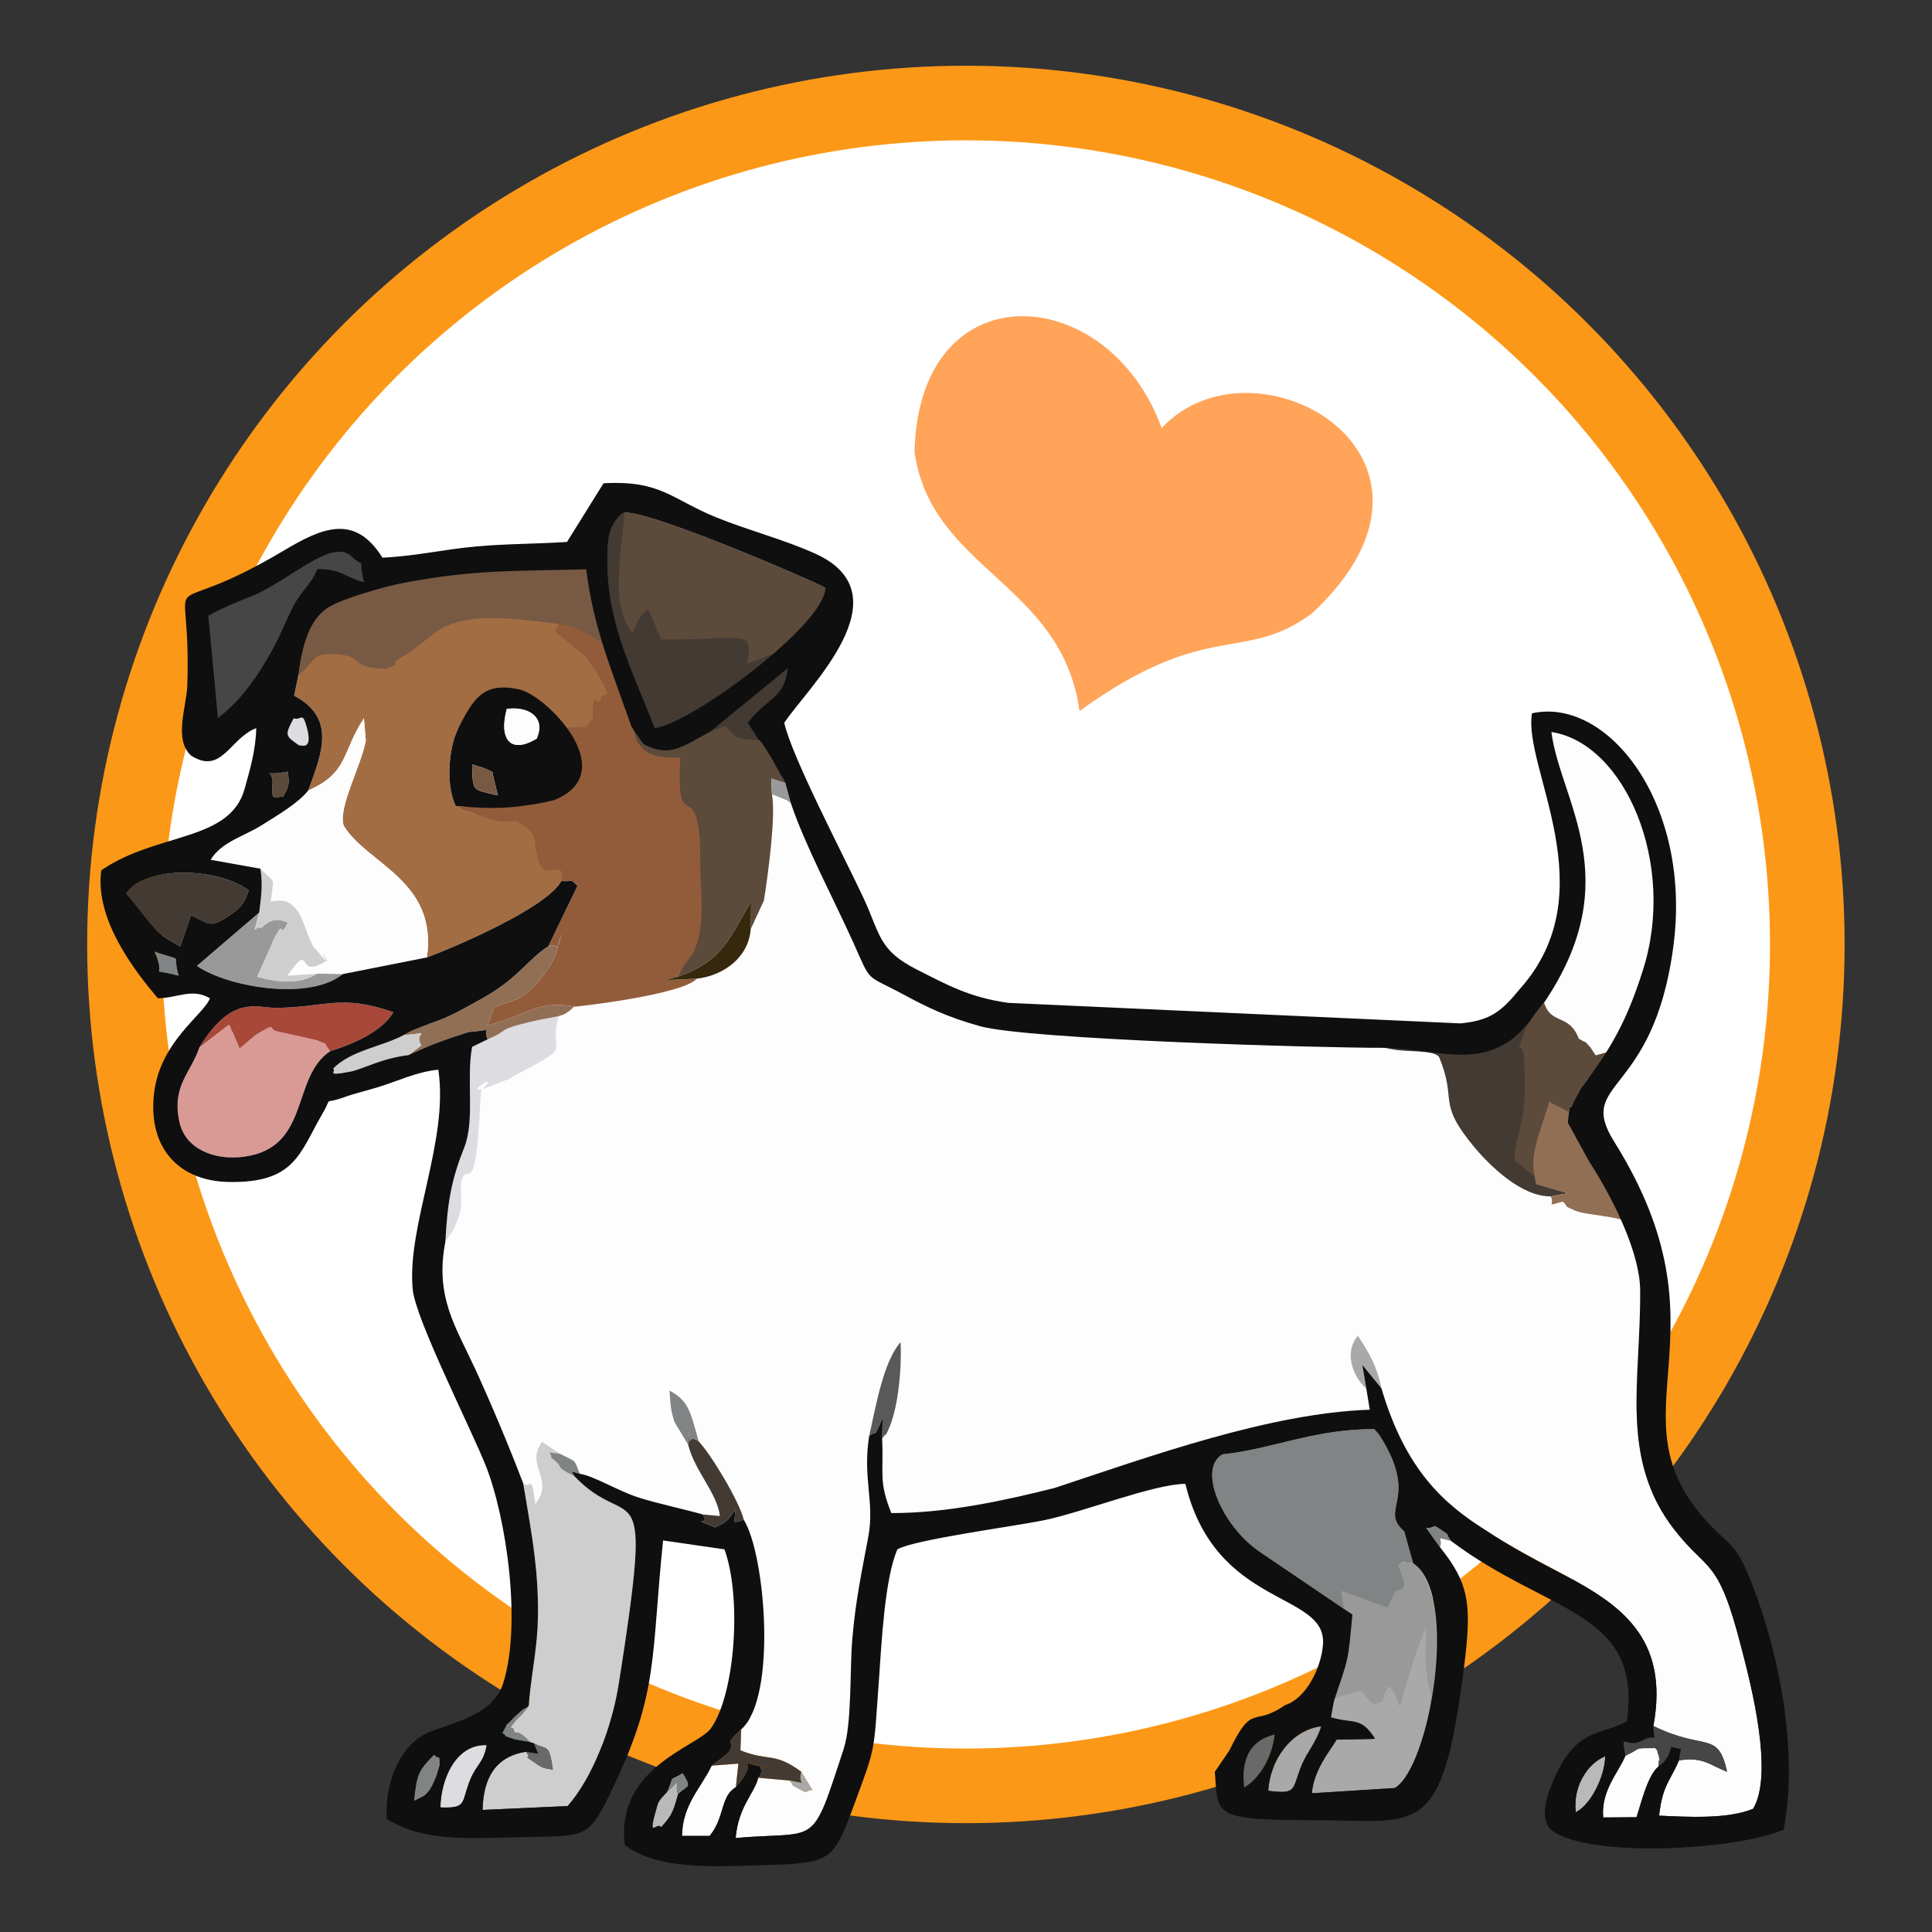 <?xml version="1.0" encoding="UTF-8"?> <!-- Creator: CorelDRAW X8 --> <svg xmlns="http://www.w3.org/2000/svg" xmlns:xlink="http://www.w3.org/1999/xlink" xml:space="preserve" width="84.667mm" height="84.667mm" style="shape-rendering:geometricPrecision; text-rendering:geometricPrecision; image-rendering:optimizeQuality; fill-rule:evenodd; clip-rule:evenodd" viewBox="0 0 8467 8467"><rect x="0" y="0" width="8467" height="8467" fill="#333333" stroke="none"/> <defs> <style type="text/css"> <![CDATA[ .fil12 {fill:#0F0F0F} .fil18 {fill:#35280D} .fil11 {fill:#433A34} .fil14 {fill:#464646} .fil19 {fill:#595959} .fil7 {fill:#5C4A3B} .fil20 {fill:#686968} .fil8 {fill:#785A44} .fil6 {fill:#818484} .fil17 {fill:#916F55} .fil4 {fill:#925C3B} .fil10 {fill:#999999} .fil3 {fill:#A36D44} .fil16 {fill:#A84839} .fil13 {fill:#A9A9AA} .fil21 {fill:#B9B9B9} .fil5 {fill:#CECECE} .fil9 {fill:#D99A95} .fil15 {fill:#DDDDE1} .fil0 {fill:#FC9817} .fil2 {fill:#FDFDFD} .fil22 {fill:#FFA459} .fil1 {fill:white} ]]> </style> </defs> <g id="Слой_x0020_1">  <g id="_2383822381712"> <circle class="fil0" cx="4233" cy="4139" r="3851"></circle> <circle class="fil1" cx="4233" cy="4139" r="3524"></circle> <path class="fil2" d="M3290 4072c-9,122 -116,203 -236,217 -64,71 -525,123 -538,123 -21,18 -12,13 -41,32 -4,2 -19,7 -26,9 -54,180 90,112 -205,267 -4,3 -10,7 -15,9l-81 32c-150,56 65,-83 -39,17 -7,82 -10,182 -19,260 -21,172 -49,61 -69,142 -8,68 22,107 -40,220l-29 41c-47,241 44,371 129,555 74,161 148,338 212,505 33,28 36,-50 53,90 88,-109 -48,-168 30,-272l78 52c76,40 59,19 87,88 59,8 168,75 255,103 79,26 220,56 283,75l76 7c-13,-103 -110,-196 -139,-312l-60 -100c-19,-58 -17,-79 -22,-138 78,44 89,77 128,223 53,55 178,262 198,344 95,153 146,781 -12,918l-3 92c126,50 148,6 267,94l49 80c-36,2 -15,20 -60,-5 -47,-26 -14,-8 -42,-37l-136 -12c-14,66 -87,123 -99,264 369,-32 328,52 473,-388 37,-113 27,-354 38,-480 14,-172 42,-300 71,-456 27,-151 -26,-253 3,-437 30,-134 63,-328 138,-412 5,105 -8,289 -56,389 -2,5 -10,21 -11,18 -2,-4 -9,11 -14,17 7,161 -16,182 40,325 245,1 505,-57 716,-110 125,-32 528,-182 615,-157 121,-123 602,-172 766,-186l-15 -92c-64,-58 -97,-163 -37,-232 51,77 84,135 103,230 18,147 123,267 165,398 24,4 231,183 292,224 110,73 213,127 346,197 238,127 461,272 389,661 227,112 283,17 323,201 -75,-29 -105,-67 -211,-50 -37,89 -72,106 -87,242 126,6 302,16 412,-30 92,-154 -10,-548 -52,-708 -102,-399 -145,-325 -292,-514 -243,-311 -148,-651 -151,-1051 -1,-185 -43,-202 -60,-303 -50,-15 -92,-20 -157,-30 -28,-4 -54,-8 -76,-19 -46,-20 -17,-8 -46,-36 -82,22 -32,15 -53,-23 -127,2 -264,-131 -336,-217 -167,-201 -71,-198 -154,-395 -30,-32 -135,-18 -207,-33 -55,-12 -20,1 -51,-20 -226,45 -1545,-22 -1754,-81 -142,-40 -226,-80 -337,-140 -169,-91 -135,-43 -219,-230 -86,-190 -210,-423 -272,-607 -7,-5 -14,-11 -20,-14l-63 -25c18,92 -17,351 -35,465l-58 126z"></path> <path class="fil3" d="M1306 2967l-17 82c190,100 117,261 62,415 178,-77 147,-171 244,-316l8 98c-19,108 -122,292 -97,372 101,169 413,239 365,578 120,-44 527,-218 589,-335 8,-63 194,-266 -186,-302 -1,0 -109,15 -134,14 -28,-1 -47,-3 -73,-10 -54,-15 -40,-11 -70,-31 -38,-84 -33,-206 -6,-297 2,-7 19,-48 19,-48 18,-34 22,-34 37,-52 67,-45 114,-72 223,-75 120,27 105,101 181,158l94 9 39 94c4,-174 46,-165 76,-251 2,-6 71,5 -77,-201l-110 -116c-4,-4 -9,-11 -13,-17 -138,-44 -425,-105 -568,32 -53,14 -156,70 -197,128 -170,-8 -90,-42 -224,-51l-31 -1c-57,5 -54,20 -96,65 -11,-19 -2,-12 -6,-8l-32 66z"></path> <path class="fil4" d="M2486 3188c22,184 67,186 -216,314 -102,13 -171,39 -273,30 30,20 16,16 70,31 78,21 115,51 195,33 113,69 68,81 93,157 28,136 121,-11 105,108 66,5 30,-15 71,21l-128 265c44,-20 38,41 57,-56l-23 89c-25,64 -110,179 -187,205 -109,35 -77,19 -115,109 149,-32 222,-116 381,-82 13,0 474,-52 538,-123l-139 6 56 -15c35,-81 97,-67 120,-185 18,-95 8,-206 8,-305 0,-426 -114,-101 -90,-477 -129,0 -211,-11 -238,-126 -9,-110 -60,-349 -127,-381 -14,-7 -82,-78 -185,-99 4,6 -29,57 -26,61l134 111c147,206 75,162 73,168 -30,85 -39,-72 -43,103l-29 36 -82 2z"></path> <path class="fil5" d="M2293 6501c28,170 59,325 64,502 7,198 -28,309 -40,473 -47,64 -39,37 -80,94 4,4 12,2 14,10 12,40 0,-21 72,55l16 5c59,32 67,-4 84,116 -36,-8 -39,-4 -66,-22 -89,-61 -15,-8 -52,-57 -133,21 -187,114 -190,255l373 -17c108,-122 195,-345 225,-542 153,-980 55,-641 -195,-903 -101,-50 -34,-31 -103,-82 7,-26 -42,-26 39,-17l-78 -52c-78,104 58,163 -30,272 -17,-140 -20,-62 -53,-90z"></path> <path class="fil6" d="M5357 6374c-109,64 -3,310 160,424l410 278 -38 -81 198 73 66 -95c2,-3 10,-7 12,-9 2,-2 8,-5 12,-8l-47 -94c36,-27 -15,-17 63,-11l-39 -140c-113,-98 65,-137 -99,-406 -17,-28 -17,-24 -33,-42 -265,0 -438,86 -665,111z"></path> <path class="fil2" d="M1351 3464c-44,55 -122,101 -205,153 -76,48 -175,72 -223,151l218 39c73,71 56,31 46,145 127,-34 140,105 176,176 25,51 -6,-2 31,44 101,122 -26,-70 37,38 -142,93 -55,-98 -172,66l132 -9 111 2 369 -73c48,-339 -264,-409 -365,-578 -25,-80 78,-264 97,-372l-8 -98c-97,145 -66,239 -244,316z"></path> <path class="fil7" d="M3320 2907c33,-7 306,-174 297,-331 -49,-29 -840,-371 -892,-325 -42,157 -56,441 54,569 35,-47 25,-51 39,-119l32 113c382,6 421,-35 398,125l72 -32z"></path> <path class="fil2" d="M6767 4394c30,99 110,46 152,158 52,31 13,-2 50,37 3,4 23,35 24,36l64 -18c4,-34 114,-262 143,-355 149,-466 -79,-995 -401,-1044 38,300 335,644 -32,1186z"></path> <path class="fil8" d="M1270 2995l66 -60c3,-4 9,-12 13,-16 42,-44 35,-48 91,-52l32 0c133,9 47,57 217,65 104,-44 -6,-1 72,-52 4,-3 10,-6 15,-9 5,-3 11,-6 16,-9l103 -80c138,-119 418,-61 565,-46 55,12 65,18 100,36l47 27c5,3 13,8 17,10 3,2 10,7 16,10l-56 -352c-315,7 -508,9 -816,69 -79,15 -265,51 -331,90 -89,53 -150,236 -167,369z"></path> <path class="fil7" d="M2971 4280c202,-68 230,-181 321,-328l-2 120 58 -126c18,-114 53,-373 35,-465l-3 -69 62 20c-32,-58 -86,-195 -111,-214 -94,-4 -98,10 -142,-55l-81 17c-134,25 -151,132 -266,73l-71 -66c27,115 82,135 211,134 -24,377 88,37 87,462 0,100 15,210 -3,305 -23,118 -60,111 -95,192z"></path> <path class="fil9" d="M874 4590c-39,114 -122,169 -88,327 25,116 151,171 286,152 290,-41 203,-348 375,-462 -40,-51 5,-19 -58,-48l-175 -39c-43,-10 3,-41 -81,8 -27,16 -56,46 -83,67l-30 -71c-2,-4 -7,-8 -9,-17 -1,-9 -5,-11 -8,-16l-129 99z"></path> <path class="fil10" d="M5895 7088c-22,215 18,166 -49,367 208,-54 80,-19 176,42 74,-28 19,4 71,-68 36,44 23,65 41,105 23,-81 76,-294 116,-373 -4,120 -35,297 -6,416 70,-95 104,-623 -51,-726 -78,-6 -27,-16 -63,11l25 80c-4,3 -2,15 -4,17 -3,2 -32,13 -35,15l-36 71 -202 -73 17 116z"></path> <path class="fil11" d="M6048 4578c31,21 -4,8 51,20 72,15 177,1 207,33 83,197 -13,194 154,395 72,86 209,219 336,217l72 -13 -78 -45c-88,-34 -4,-64 -79,-120 -3,-122 -16,-432 -4,-429 -8,-117 -24,-67 34,-237 -166,80 -143,172 -382,172 -98,-51 -193,-19 -311,7z"></path> <path class="fil11" d="M3464 2836l-189 73c23,-160 4,-102 -378,-107l-56 -133c-34,21 -51,60 -68,107 -110,-128 -39,-404 -35,-554 -241,126 45,810 129,992 163,-7 518,-277 597,-378z"></path> <path class="fil12" d="M2221 3107c90,-13 174,33 131,130 -118,71 -166,-1 -131,-130zm-224 425c102,9 183,14 285,1 31,-4 86,-12 114,-19 40,-10 22,-2 54,-17 262,-128 -56,-448 -172,-475 -163,-37 -203,44 -268,165 0,0 -17,41 -19,48 -27,91 -32,213 6,297zm162 -140l23 94c-116,-28 -109,-14 -113,-136 39,13 46,11 90,34l0 8z"></path> <path class="fil13" d="M5835 7444l-34 82c98,30 124,13 193,69 -4,2 21,26 19,26l-155 3c-36,58 -99,132 -109,235l364 -23c99,-60 170,-298 156,-417 -30,-120 -21,-168 -18,-288 -40,78 -93,267 -116,348 -18,-41 -12,-46 -47,-90 -52,72 9,53 -64,81 -97,-61 19,-79 -189,-26z"></path> <path class="fil14" d="M887 2677l43 516c103,-79 222,-167 288,-288 32,-58 62,-137 90,-193 47,-93 55,-102 90,-185 110,0 136,16 221,40 -31,-138 8,-83 -66,-152 -87,-81 -300,105 -464,172 -53,22 -147,57 -202,90z"></path> <path class="fil7" d="M6685 4512c-58,169 -14,12 -6,128 20,284 -43,328 -41,446 75,56 64,65 152,99 22,-142 17,-184 0,-356 5,7 12,7 16,20l65 71c19,-156 -6,-10 27,-96 1,-2 27,-50 29,-53 41,-54 75,-97 130,-164l-64 18c-1,-1 -21,-32 -24,-36 -37,-39 2,-6 -50,-37 -42,-112 -122,-59 -152,-158l-48 61c-17,23 -21,33 -34,57z"></path> <path class="fil15" d="M2137 4555l-68 33c-26,139 13,322 -34,440 -54,135 -74,233 -83,413l29 -41c62,-113 32,-152 40,-220 20,-81 48,30 69,-142 9,-78 12,-178 19,-260 104,-100 -111,39 39,-17l81 -32c5,-2 11,-6 15,-9 295,-155 151,-87 205,-267 -59,12 -100,18 -167,36 -102,27 -52,27 -145,66z"></path> <path class="fil16" d="M874 4590l129 -99c3,5 7,7 8,16 2,9 7,13 9,17l30 71c27,-21 56,-51 83,-67 84,-49 38,-18 81,-8l175 39c63,29 18,-3 58,48 89,-28 226,-82 277,-171 -230,-80 -293,-22 -510,-19 -86,2 -197,-62 -340,173z"></path> <path class="fil11" d="M837 4011c70,30 77,58 146,15 49,-31 85,-50 107,-124 -133,-100 -454,-111 -537,14 10,6 80,100 99,122 57,68 63,66 138,110l47 -137z"></path> <path class="fil17" d="M2403 4147c-88,55 -128,137 -287,227 -201,113 -157,79 -313,144l-35 19c144,-14 38,-16 79,44l-57 43c68,-31 98,-45 173,-71 4,-2 90,-30 91,-30 117,-9 58,-23 83,32 93,-39 43,-39 145,-66 67,-18 108,-24 167,-36 7,-2 22,-7 26,-9 29,-19 20,-14 41,-32 -159,-34 -232,50 -381,82 38,-90 6,-74 115,-109 77,-26 162,-141 187,-205l23 -89c-19,97 -13,36 -57,56z"></path> <path class="fil10" d="M1502 4269l-111 -2c-82,48 -165,40 -264,14l63 -140c2,-5 4,-12 7,-18 56,-116 20,7 65,-79 -85,-43 -115,39 -126,21 -3,-6 -12,7 -20,9l20 -75 -273 234c136,94 494,155 639,36z"></path> <path class="fil5" d="M1136 3999l-20 75c8,-2 17,-15 20,-9 11,18 41,-64 126,-21 -45,86 -9,-37 -65,79 -3,6 -5,13 -7,18l-63 140c99,26 182,34 264,-14l-132 9c117,-164 30,27 172,-66 -63,-108 64,84 -37,-38 -37,-46 -6,7 -31,-44 -36,-71 -49,-210 -176,-176 10,-114 27,-74 -46,-145 13,75 1,138 -5,192z"></path> <path class="fil2" d="M7123 7695c-26,67 -108,152 -97,270l146 -1c19,-57 49,-185 96,-222 7,-90 7,23 2,-47 0,-4 -6,-9 -6,-19 0,-9 -7,-9 -10,-15 -104,2 -47,-6 -131,34z"></path> <path class="fil2" d="M3225 7832l11 -103 -117 9c-40,89 -129,168 -130,308l121 0c68,-83 46,-173 115,-214z"></path> <path class="fil14" d="M7123 7695c84,-40 27,-32 131,-34 3,6 10,6 10,15 0,10 6,15 6,19 5,70 5,-43 -2,47 37,-31 15,-7 44,-49 3,-5 10,-30 13,-38 62,22 38,-12 33,60 106,-17 136,21 211,50 -40,-184 -96,-89 -323,-201 2,92 23,24 -52,65 -69,37 -93,-50 -71,66z"></path> <path class="fil11" d="M3016 6332c29,116 126,209 139,312l-76 -7c40,53 -66,8 55,57 58,-26 61,-39 88,-78 0,66 -20,59 38,45 -20,-82 -145,-289 -198,-344 -53,-41 -37,49 -43,-40l-3 55z"></path> <path class="fil17" d="M6849 5266c29,28 0,16 46,36 22,11 48,15 76,19 65,10 107,15 157,30 -52,-76 -107,-219 -166,-265l-49 -193 -123 -64c-4,-12 5,7 0,0 -72,221 -84,245 -58,361l136 40 -72 13c21,38 -29,45 53,23z"></path> <path class="fil13" d="M5558 7848c125,16 104,-3 143,-103 26,-67 67,-108 89,-179 -133,16 -225,152 -232,282z"></path> <path class="fil11" d="M3119 7738l117 -9 -11 103c130,-142 -44,-109 151,-84 -93,-18 -10,-7 -53,43l136 12c90,17 35,19 53,-38 -119,-88 -141,-44 -267,-94l3 -92c-90,82 -15,43 -55,100 -5,8 -64,51 -74,59z"></path> <path class="fil18" d="M2971 4280l-56 15 139 -6c120,-14 227,-95 236,-217l2 -120c-91,147 -119,260 -321,328z"></path> <path class="fil15" d="M1930 7921c120,5 90,-22 131,-122 28,-68 58,-72 72,-151 -138,-5 -201,153 -203,273z"></path> <path class="fil5" d="M1790 4624l57 -43c-41,-60 65,-58 -79,-44 -97,51 -229,66 -308,146 17,12 -40,36 77,13 53,-10 131,-57 253,-72z"></path> <path class="fil19" d="M3809 6294c34,-30 18,20 59,-80l-2 92c5,-6 12,-21 14,-17 1,3 9,-13 11,-18 48,-100 61,-284 56,-389 -75,84 -108,278 -138,412z"></path> <path class="fil11" d="M3061 3227l120 -47c44,65 69,60 163,64l-34 -69c92,-118 136,-128 154,-266l-403 318z"></path> <path class="fil2" d="M2352 3237c43,-97 -41,-143 -131,-130 -35,129 13,201 131,130z"></path> <path class="fil20" d="M5452 7834c75,-41 125,-147 134,-232 -104,25 -147,102 -134,232z"></path> <path class="fil21" d="M6906 7942c63,-31 126,-150 129,-245 -76,30 -143,131 -129,245z"></path> <path class="fil13" d="M5988 6086l-18 -105 84 103c-19,-95 -52,-153 -103,-230 -60,69 -27,174 37,232z"></path> <path class="fil6" d="M3016 6332l3 -55c6,89 -10,-1 43,40 -39,-146 -50,-179 -128,-223 5,59 3,80 22,138l60 100z"></path> <path class="fil6" d="M1814 7893c44,-24 61,-16 98,-107 0,-1 14,-45 15,-49 0,-63 -2,-18 -24,-48 -69,70 -76,83 -89,204z"></path> <path class="fil21" d="M2972 7863c-22,-50 33,-89 -51,-7 -12,13 -33,31 -40,55 -48,165 -3,68 16,97 55,-58 55,-80 75,-145z"></path> <path class="fil8" d="M2159 3392l0 -8c-44,-23 -51,-21 -90,-34 4,122 -3,108 113,136l-23 -94z"></path> <path class="fil15" d="M1311 3267c4,-5 61,28 35,-74 -21,-81 -24,-33 -59,-45 -41,77 -36,76 24,119z"></path> <path class="fil7" d="M1261 3382c-132,24 -58,-25 -67,63 -9,82 31,37 46,48 22,-41 31,-49 21,-111z"></path> <path class="fil20" d="M2305 7677c37,49 -37,-4 52,57 27,18 30,14 66,22 -17,-120 -25,-84 -84,-116l19 45 -53 -8z"></path> <path class="fil6" d="M677 4170c58,128 -40,66 106,106 -33,-106 35,-55 -106,-106z"></path> <path class="fil6" d="M2518 6470l-12 -21 35 10c-28,-69 -11,-48 -87,-88 -81,-9 -32,-9 -39,17 69,51 2,32 103,82z"></path> <path class="fil6" d="M2323 7635c-72,-76 -60,-15 -72,-55 -2,-8 -10,-6 -14,-10 41,-57 33,-30 80,-94 -50,34 4,-11 -48,35 -5,4 -21,19 -25,24 -44,46 -9,1 -43,60 38,25 -24,1 57,29 0,0 59,10 65,11z"></path> <path class="fil10" d="M3383 3481l63 25c6,3 13,9 20,14l-24 -88 -62 -20 3 69z"></path> <path class="fil6" d="M2921 7856c84,-82 29,-43 51,7 42,-40 64,-24 20,-92 -74,40 -31,3 -71,85z"></path> <path class="fil6" d="M6311 6781c16,-46 -30,-45 48,-28 -30,-41 3,-17 -41,-47 -50,-34 -18,-8 -68,-10l61 85z"></path> <path class="fil13" d="M3459 7803c28,29 -5,11 42,37 45,25 24,7 60,5l-49 -80c-18,57 37,55 -53,38z"></path> <path class="fil12" d="M2972 7863c-20,65 -20,87 -75,145 -19,-29 -64,68 -16,-97 7,-24 28,-42 40,-55 40,-82 -3,-45 71,-85 44,68 22,52 -20,92zm3016 -1777l15 92c-439,15 -961,204 -1381,343 -211,53 -471,111 -716,110 -56,-143 -33,-164 -40,-325l2 -92c-41,100 -25,50 -59,80 -29,184 24,286 -3,437 -29,156 -57,284 -71,456 -11,126 -1,367 -38,480 -145,440 -104,356 -473,388 12,-141 85,-198 99,-264 43,-50 -40,-61 53,-43 -196,-25 -21,-58 -151,84 -69,41 -47,131 -115,214l-121 0c1,-140 90,-219 130,-308 10,-8 69,-51 74,-59 40,-57 -35,-18 55,-100 158,-137 107,-765 12,-918 -58,14 -38,21 -38,-45 -27,39 -30,52 -88,78 -121,-49 -15,-4 -55,-57 -63,-19 -204,-49 -283,-75 -87,-28 -196,-95 -255,-103l-35 -10 12 21c250,262 348,-77 195,903 -30,197 -117,420 -225,542l-373 17c3,-141 57,-234 190,-255l53 8 -19 -45 -16 -5c-6,-1 -65,-11 -65,-11 -81,-28 -19,-4 -57,-29 34,-59 -1,-14 43,-60 4,-5 20,-20 25,-24 52,-46 -2,-1 48,-35 12,-164 47,-275 40,-473 -5,-177 -36,-332 -64,-502 -64,-167 -138,-344 -212,-505 -85,-184 -176,-314 -129,-555 9,-180 29,-278 83,-413 47,-118 8,-301 34,-440l68 -33c-25,-55 34,-41 -83,-32 -1,0 -87,28 -91,30 -75,26 -105,40 -173,71 -122,15 -200,62 -253,72 -117,23 -60,-1 -77,-13 79,-80 211,-95 308,-146l35 -19c156,-65 112,-31 313,-144 159,-90 199,-172 287,-227l128 -265c-41,-36 -5,-16 -71,-21 -62,117 -469,291 -589,335l-369 73c-145,119 -503,58 -639,-36l273 -234c6,-54 18,-117 5,-192l-218 -39c48,-79 147,-103 223,-151 83,-52 161,-98 205,-153 55,-154 128,-315 -62,-415l17 -82c17,-132 47,-254 136,-307 66,-39 245,-90 324,-105 308,-59 488,-52 803,-60 32,255 105,423 199,691l52 75c115,60 167,13 293,-55l340 -278c-18,138 -83,121 -176,240l46 71c25,18 87,135 119,193l24 88c62,184 186,417 272,607 84,187 50,139 219,230 111,60 195,100 337,140 209,59 1503,96 1771,95 261,8 474,117 654,-137l48 -61c367,-542 70,-886 32,-1186 322,49 550,578 401,1044 -70,220 -138,343 -273,519 -2,3 -28,51 -29,53 -33,86 -8,-60 -27,96l91 166c119,184 225,413 226,568 3,400 -92,740 151,1051 147,189 190,115 292,514 42,160 144,554 52,708 -110,46 -286,36 -412,30 15,-136 50,-153 87,-242 5,-72 29,-38 -33,-60 -3,8 -10,33 -13,38 -29,42 -7,18 -44,49 -47,37 -77,165 -96,222l-146 1c-11,-118 71,-203 97,-270 -22,-116 2,-29 71,-66 75,-41 54,27 52,-65 72,-389 -151,-534 -389,-661 -133,-70 -236,-124 -346,-197 -183,-115 -351,-263 -457,-622l-84 -103 18 105zm-631 288c227,-25 400,-111 665,-111 16,18 16,14 33,42 164,269 -14,308 99,406l39 140c204,136 74,892 -80,985l-364 23c10,-103 73,-177 109,-235l155 -3c2,0 9,0 13,-2 -63,-98 -94,-63 -193,-93l13 -71c67,-201 60,-163 81,-379l-410 -278c-163,-114 -269,-360 -160,-424zm1549 1568c-14,-114 53,-215 129,-245 -3,95 -66,214 -129,245zm-5092 -49c13,-121 20,-134 89,-204 22,30 24,-15 24,48 -1,4 -15,48 -15,49 -37,91 -54,83 -98,107zm116 28c2,-120 65,-278 203,-273 -14,79 -44,83 -72,151 -41,100 -11,127 -131,122zm3522 -87c-13,-130 30,-207 134,-232 -9,85 -59,191 -134,232zm106 14c7,-130 99,-266 232,-282 -22,71 -63,112 -89,179 -39,100 -18,119 -143,103zm-4111 -3241c-172,114 -85,421 -375,462 -135,19 -261,-36 -286,-152 -34,-158 49,-213 88,-327 143,-235 254,-171 340,-173 217,-3 280,-61 510,19 -51,89 -188,143 -277,171zm-770 -437c141,51 73,0 106,106 -146,-40 -48,22 -106,-106zm-124 -254c83,-125 404,-114 537,-14 -22,74 -58,93 -107,124 -69,43 -76,15 -146,-15l-47 137c-75,-44 -81,-42 -138,-110 -19,-22 -89,-116 -99,-122zm708 -534c10,62 1,70 -21,111 -15,-11 -55,34 -46,-48 9,-88 -65,-39 67,-63zm85 -189c26,102 -31,69 -35,74 -60,-43 -65,-42 -24,-119 35,12 38,-36 59,45zm1523 -2c-90,-233 -203,-447 -207,-710 -2,-117 2,-176 63,-230 52,-46 843,296 892,325 2,159 -591,598 -748,615zm-1956 -492c54,-33 140,-66 194,-88 164,-68 346,-254 433,-173 75,69 24,-24 55,114 -86,-23 -95,-58 -204,-58 -36,83 -65,82 -111,174 -29,57 -51,116 -83,174 -66,120 -139,227 -242,305l-42 -448zm4718 4774c-139,98 -140,-15 -243,198l-64 94c15,191 -15,211 438,212 462,1 558,90 655,-677 35,-276 18,-364 -106,-519l-61 -85c50,2 18,-24 68,10 44,30 11,6 41,47 430,324 838,304 771,791 -118,65 -230,21 -333,285 -26,65 -41,135 -7,183 144,137 830,96 1027,6 67,-346 -22,-786 -148,-1100 -63,-157 -98,-152 -182,-243 -445,-476 119,-822 -413,-1672 -170,-272 173,-191 260,-859 81,-623 -288,-1091 -620,-1018 -41,238 329,780 -53,1208 -79,96 -126,138 -260,151l-1982 -90c-172,-24 -270,-80 -401,-146 -167,-85 -159,-151 -232,-310 -83,-179 -314,-617 -349,-771 99,-151 539,-562 133,-743 -141,-63 -283,-98 -432,-158 -196,-80 -242,-163 -493,-149l-160 257c-135,9 -271,8 -399,20 -145,13 -261,42 -410,49 -123,-198 -271,-127 -434,-30 -574,341 -402,3 -421,589 -3,94 -61,236 16,308 135,87 170,-76 286,-120 -2,96 -27,180 -50,263 -63,237 -385,192 -629,360 -31,219 157,454 248,561 86,-1 150,-46 228,0 -26,72 -224,192 -246,427 -22,228 108,374 329,378 290,5 309,-125 410,-299 49,-84 -5,-36 97,-73 41,-15 96,-28 145,-43 83,-25 174,-69 266,-77 47,311 -140,686 -112,965 14,131 251,599 319,768 90,225 160,694 77,957 -43,136 -213,169 -324,213 -117,46 -197,210 -186,380 157,99 344,86 563,81 319,-9 316,18 429,-219 200,-418 166,-567 219,-1082l269 39c76,208 48,633 -59,784 -58,82 -419,169 -378,512 141,107 379,95 586,89 317,-10 324,-10 416,-257 101,-273 88,-228 112,-556 11,-154 25,-446 81,-572 70,-42 513,-101 640,-127 172,-35 482,-159 622,-160 133,549 622,469 603,705 -8,103 -75,237 -167,265z"></path> </g> <path class="fil22" d="M4731 3116c-77,-562 -650,-618 -723,-1135 18,-801 848,-751 1083,-105 406,-436 1397,124 659,812 -300,222 -454,20 -1019,428z"></path> </g> </svg> 